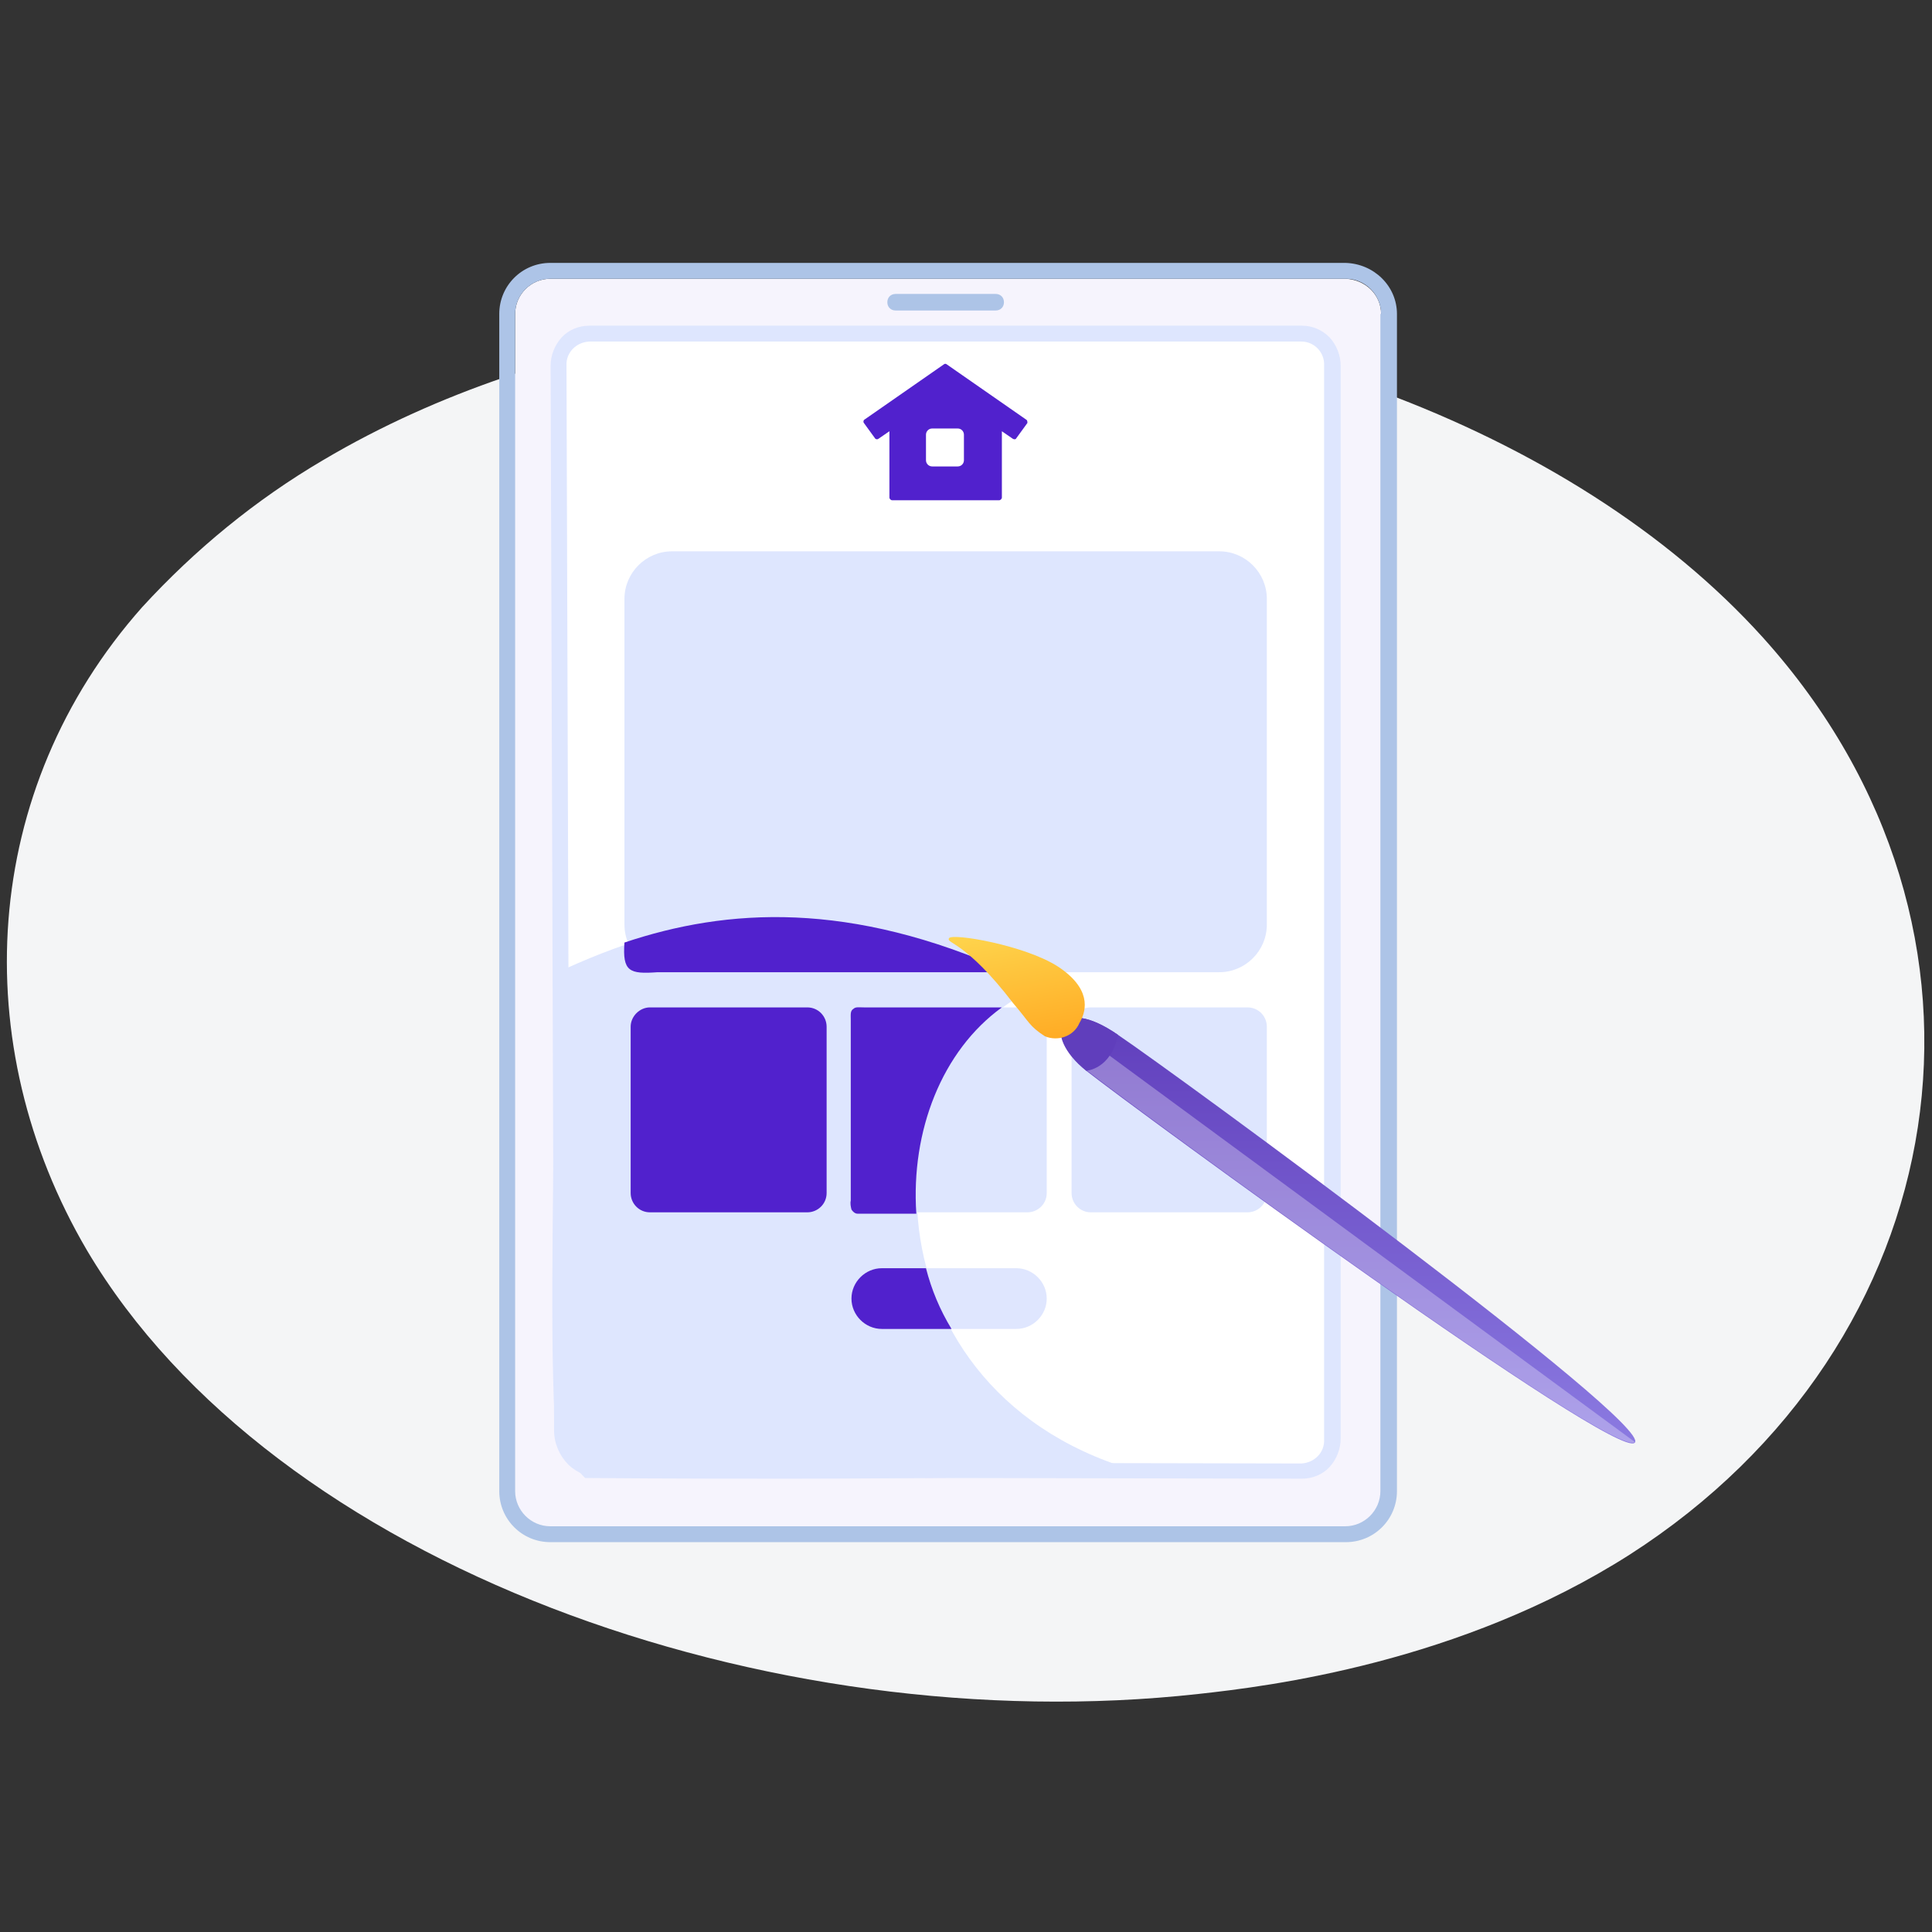 <svg xmlns="http://www.w3.org/2000/svg" xmlns:xlink="http://www.w3.org/1999/xlink" id="Calque_1" x="0px" y="0px" viewBox="0 0 280 280" style="enable-background:new 0 0 280 280;" xml:space="preserve"><rect x="0" y="0" width="280" height="280" fill="#333333" stroke="none"/><style type="text/css">	.st0{fill:#F4F5F6;}	.st1{fill:#F6F4FD;}	.st2{fill:#ADC4E7;}	.st3{fill:#FFFFFF;}	.st4{opacity:0.56;fill:#9990BA;enable-background:new    ;}	.st5{fill:#DEE6FE;}	.st6{fill:#5121CD;}	.st7{fill:#DFE6FE;}	.st8{fill:url(#Tracé_5178_00000055687064840660087170000007418380956754301366_);}	.st9{opacity:0.3;fill:#FFFFFF;enable-background:new    ;}	.st10{fill:#603EBC;}	.st11{fill:url(#Tracé_5187_00000074405260522234623390000015593829377830704769_);}</style><g id="Groupe_12136">	<g id="Groupe_9785">		<g id="Groupe_9247">			<g id="Groupe_5978">				<path id="Trac&#xE9;_7719" class="st0" d="M12.6,181.2c27,45.6,98.8,71.2,161.1,64.3c10.1-1.1,37.9-4.5,62.5-20.2     c47.4-30.4,57.5-90.5,19.3-132.9c-27.8-30.8-77.7-48.3-125-47.4c-10.2,0.2-49.3,1.3-83.7,21.7C37.1,72.4,28.3,79.6,20.6,88     C-2.9,114.5-4.9,151.4,12.6,181.2z"></path>			</g>		</g>	</g></g><g>	<g id="Groupe_19224" transform="translate(-864.908 -4028.258)">		<g id="Groupe_19206" transform="translate(864.908 4028.258)">			<g id="Groupe_19204" transform="translate(0 0)">				<g id="Groupe_19139" transform="translate(91.457 0) rotate(90)">					<g id="Groupe_19136" transform="translate(0 0)">						<path id="Trac&#xE9;_31767" class="st1" d="M45.5-108.7h170.6c2.8,0,5.1,2.3,5.1,5.1c0,0,0,0,0,0V11.7c0,2.8-2.3,5.1-5.1,5.1h0       H45.5c-2.8,0-5.1-2.3-5.1-5.1c0,0,0,0,0,0v-115.2C40.5-106.4,42.7-108.7,45.5-108.7z"></path>						<path id="Trac&#xE9;_31767_-_Contour" class="st2" d="M45.5-108.7c-2.8,0-5.1,2.3-5.1,5.1c0,0,0,0,0,0V11.7c0,2.8,2.3,5.1,5.1,5.1       c0,0,0,0,0,0h170.6c2.8,0,5.1-2.3,5.1-5.1v-115.2c0-2.8-2.3-5.1-5.1-5.1l0,0H45.5 M45.5-111h170.6c4.1,0,7.4,3.3,7.4,7.4       c0,0,0,0,0,0V11.7c0,4.1-3.3,7.4-7.4,7.4h0H45.5c-4.1,0-7.4-3.3-7.4-7.4c0,0,0,0,0,0v-115.2C38.2-107.7,41.5-111,45.5-111z"></path>						<path id="Trac&#xE9;_31765" class="st3" d="M53-101.7h155.5c2.5-0.1,4.6,1.9,4.7,4.5L213,4.3c0.1,3-2.2,5.6-5.3,5.7       c-0.1,0-0.2,0-0.4,0L53,10.5c-2.5,0.1-4.6-1.9-4.7-4.5V-97.2C48.4-99.7,50.5-101.7,53-101.7z"></path>					</g>				</g>				<path id="Rectangle_6866" class="st2" d="M129.8,42.6h14.5c0.7,0,1.2,0.5,1.2,1.2l0,0c0,0.7-0.5,1.2-1.2,1.2h-14.5     c-0.7,0-1.2-0.5-1.2-1.2l0,0C128.6,43.1,129.1,42.6,129.8,42.6z"></path>			</g>			<path id="Trac&#xE9;_18233_00000066474686931896361510000005736712758623801266_" class="st4" d="M145.2,146h-20    c-1,0-1.9,0.8-1.9,1.9v26.1c0,1,0.8,1.9,1.9,1.9h7.6C132,163.9,136.5,152.3,145.2,146z"></path>			<path id="Trac&#xE9;_7743_00000026160847248826071600000000510495785749262736_" class="st5" d="M80.4,141.1c0,25.1-0.8,50.6,0,64.5    c0.2,4.6,4.4,8.6,4.4,8.6s54.2,0.5,81.1-0.7c-41.4-10.8-40.8-60.1-15.2-70.5C119.4,127.3,98.2,132.8,80.4,141.1z"></path>			<path id="Trac&#xE9;_27475_00000115511073423788264320000005574772157705392540_" class="st5" d="M97.4,79.9h79.3    c3.8,0,6.9,3.1,6.9,6.9V134c0,3.8-3.1,6.9-6.9,6.9c0,0,0,0,0,0H97.4c-3.8,0-6.9-3.1-6.9-6.9c0,0,0,0,0,0V86.8    C90.5,83,93.6,79.9,97.4,79.9z"></path>			<path id="Rectangle_2990_00000030481063501198379660000004721734411572565169_" class="st6" d="M94.2,146H117    c1.6,0,2.8,1.3,2.8,2.8v24.1c0,1.6-1.3,2.8-2.8,2.8H94.2c-1.6,0-2.8-1.3-2.8-2.8v-24.1C91.4,147.3,92.7,146,94.2,146z"></path>			<path id="Rectangle_2991_00000165933000139263429900000014428764515436668064_" class="st5" d="M126.2,146h22.7    c1.6,0,2.8,1.3,2.8,2.8v24.1c0,1.6-1.3,2.8-2.8,2.8h-22.7c-1.6,0-2.8-1.3-2.8-2.8v-24.1C123.3,147.3,124.6,146,126.2,146z"></path>			<path id="Rectangle_2992_00000029726770023292693930000002217549548973763750_" class="st5" d="M158.1,146h22.7    c1.6,0,2.8,1.3,2.8,2.8v24.1c0,1.6-1.3,2.8-2.8,2.8h-22.7c-1.6,0-2.8-1.3-2.8-2.8v-24.1C155.2,147.3,156.5,146,158.1,146z"></path>			<path id="Rectangle_2993_00000092438923303244484080000012620415585212435376_" class="st7" d="M127.7,183.8h19.6    c2.4,0,4.4,2,4.4,4.4l0,0c0,2.4-2,4.4-4.4,4.4h-19.6c-2.4,0-4.4-2-4.4-4.4l0,0C123.3,185.8,125.3,183.8,127.7,183.8z"></path>			<path id="Trac&#xE9;_18245_00000127725559464871548570000010572326982142921610_" class="st6" d="M145.2,146h-20    c-0.7,0-1.2-0.1-1.5,0.2c-0.5,0.3-0.4,0.8-0.4,1.7v26.1c-0.1,0.4,0,0.9,0.1,1.3c0.2,0.3,0.5,0.6,0.9,0.6h8.5    C132,163.9,136.5,152.3,145.2,146z"></path>			<path id="Trac&#xE9;_18246_00000035491202927402010040000002520710299080618128_" class="st6" d="M90.5,136.6    c-0.3,4.2,0.7,4.6,4.8,4.3h51C123.2,130.5,105.4,131.6,90.5,136.6z"></path>			<path id="Trac&#xE9;_18247_00000053511491362819253760000015015262908525909130_" class="st6" d="M134.2,183.8h-6.4    c-2.4,0-4.4,2-4.4,4.4s2,4.4,4.4,4.4h10.1C136.2,189.8,135,186.9,134.2,183.8z"></path>			<g id="Groupe_18703" transform="translate(38.662 10.821)">				<g>					<defs>						<rect id="SVGID_1_" x="88.7" y="42.7" width="17.1" height="18.9"></rect>					</defs>					<clipPath id="SVGID_00000111173387526519824130000018190366995436359049_">						<use xlink:href="#SVGID_1_" style="overflow:visible;"></use>					</clipPath>				</g>			</g>			<path id="Trac&#xE9;_31803" class="st5" d="M194.3,53v155.5c0,1.5-0.6,3-1.6,4.1c-1,1.1-2.5,1.7-4,1.7l-101.5-0.2    c-1.8,0.1-3.5-0.6-4.8-1.8c-1.3-1.3-2.1-3.1-2.1-5l0,0L79.8,53c0-1.5,0.6-3,1.6-4.1c1-1.1,2.5-1.7,4-1.7h103.3    c1.5,0,2.9,0.6,4,1.7C193.7,50,194.3,51.5,194.3,53z M82.6,207.4c0,1.2,0.5,2.4,1.4,3.3c0.8,0.8,2,1.2,3.1,1.2h0l101.5,0.2    c1.9-0.1,3.4-1.6,3.3-3.5V53c0.1-1.9-1.4-3.5-3.3-3.5H85.4c-1.9,0.1-3.4,1.6-3.3,3.5L82.6,207.4z"></path>		</g>	</g>	<g id="Groupe_19225" transform="translate(45.729 66.581)">		<g id="Groupe_2544_00000062872054724158428030000009237499884927906749_" transform="translate(0 0)">			<g id="Groupe_2534_00000053541117817104760250000008319319886118141855_" transform="translate(0 0)">									<linearGradient id="Trac&#xE9;_5178_00000021108709367991998700000005908174993672726183_" gradientUnits="userSpaceOnUse" x1="-183.69" y1="349.248" x2="-183.69" y2="347.827" gradientTransform="matrix(58.588 0 0 -43.35 10911.732 15220.825)">					<stop offset="0" style="stop-color:#603EBC"></stop>					<stop offset="1" style="stop-color:#8B7AE1"></stop>				</linearGradient>									<path id="Trac&#xE9;_5178_00000020380368029325716720000004089559114175691421_" style="fill:url(#Trac&#xE9;_5178_00000021108709367991998700000005908174993672726183_);" d="     M116.3,83.4c8.6,5.8,77.5,56.3,74.9,59.1s-72.8-48.6-79.5-53.9C105.1,83.3,107.8,77.5,116.3,83.4z"></path>				<path id="Trac&#xE9;_5186_00000060713400325461380400000000409632014186922400_" class="st9" d="M191.2,142.4     c-2.7,2.8-72.8-48.6-79.5-53.9c-3.5-2.7-4.5-5.6-3.3-7L191.2,142.4z"></path>				<path id="Trac&#xE9;_5188_00000163058150034938886180000014913626606646338465_" class="st10" d="M116.3,83.4c-1,5-4.6,5.2-4.6,5.2     C105.1,83.3,107.8,77.5,116.3,83.4z"></path>									<linearGradient id="Trac&#xE9;_5187_00000119810488539651726900000011175368110088305289_" gradientUnits="userSpaceOnUse" x1="-173.251" y1="325.412" x2="-173.251" y2="323.99" gradientTransform="matrix(12.3 -2.173 -2.1 -11.891 2915.058 3560.784)">					<stop offset="0" style="stop-color:#FED44C"></stop>					<stop offset="1" style="stop-color:#FFAB24"></stop>				</linearGradient>									<path id="Trac&#xE9;_5187_00000065780159995242744210000009340322495255113908_" style="fill:url(#Trac&#xE9;_5187_00000119810488539651726900000011175368110088305289_);" d="     M91.8,69.4c-0.4,0.8,2.4,0.4,9.3,9.4c2.4,2.8,2.3,3.3,4.6,4.8c1.9,0.8,4.2,0,5-1.9c1.2-2,1.6-5.1-3.1-8.2     C102.8,70.4,92.2,68.6,91.8,69.4z"></path>			</g>		</g>	</g>	<g>		<path class="st6" d="M148.7,60.8l-11.5-8c-0.1-0.1-0.3-0.1-0.4,0l-11.5,8c-0.2,0.1-0.2,0.4-0.1,0.5l1.6,2.2   c0.1,0.2,0.4,0.2,0.5,0.1l1.6-1.1v9.6c0,0.2,0.2,0.4,0.4,0.4l15.5,0c0.2,0,0.4-0.2,0.4-0.4l0-9.6l1.6,1.1c0.2,0.1,0.4,0.1,0.5-0.1   l1.6-2.2C148.9,61.1,148.9,60.9,148.7,60.8z M139.7,66.7c0,0.5-0.4,0.9-0.9,0.9h-3.7c-0.5,0-0.9-0.4-0.9-0.9V63   c0-0.5,0.4-0.9,0.9-0.9l3.7,0c0.5,0,0.9,0.4,0.9,0.9V66.7z"></path>	</g></g></svg>
